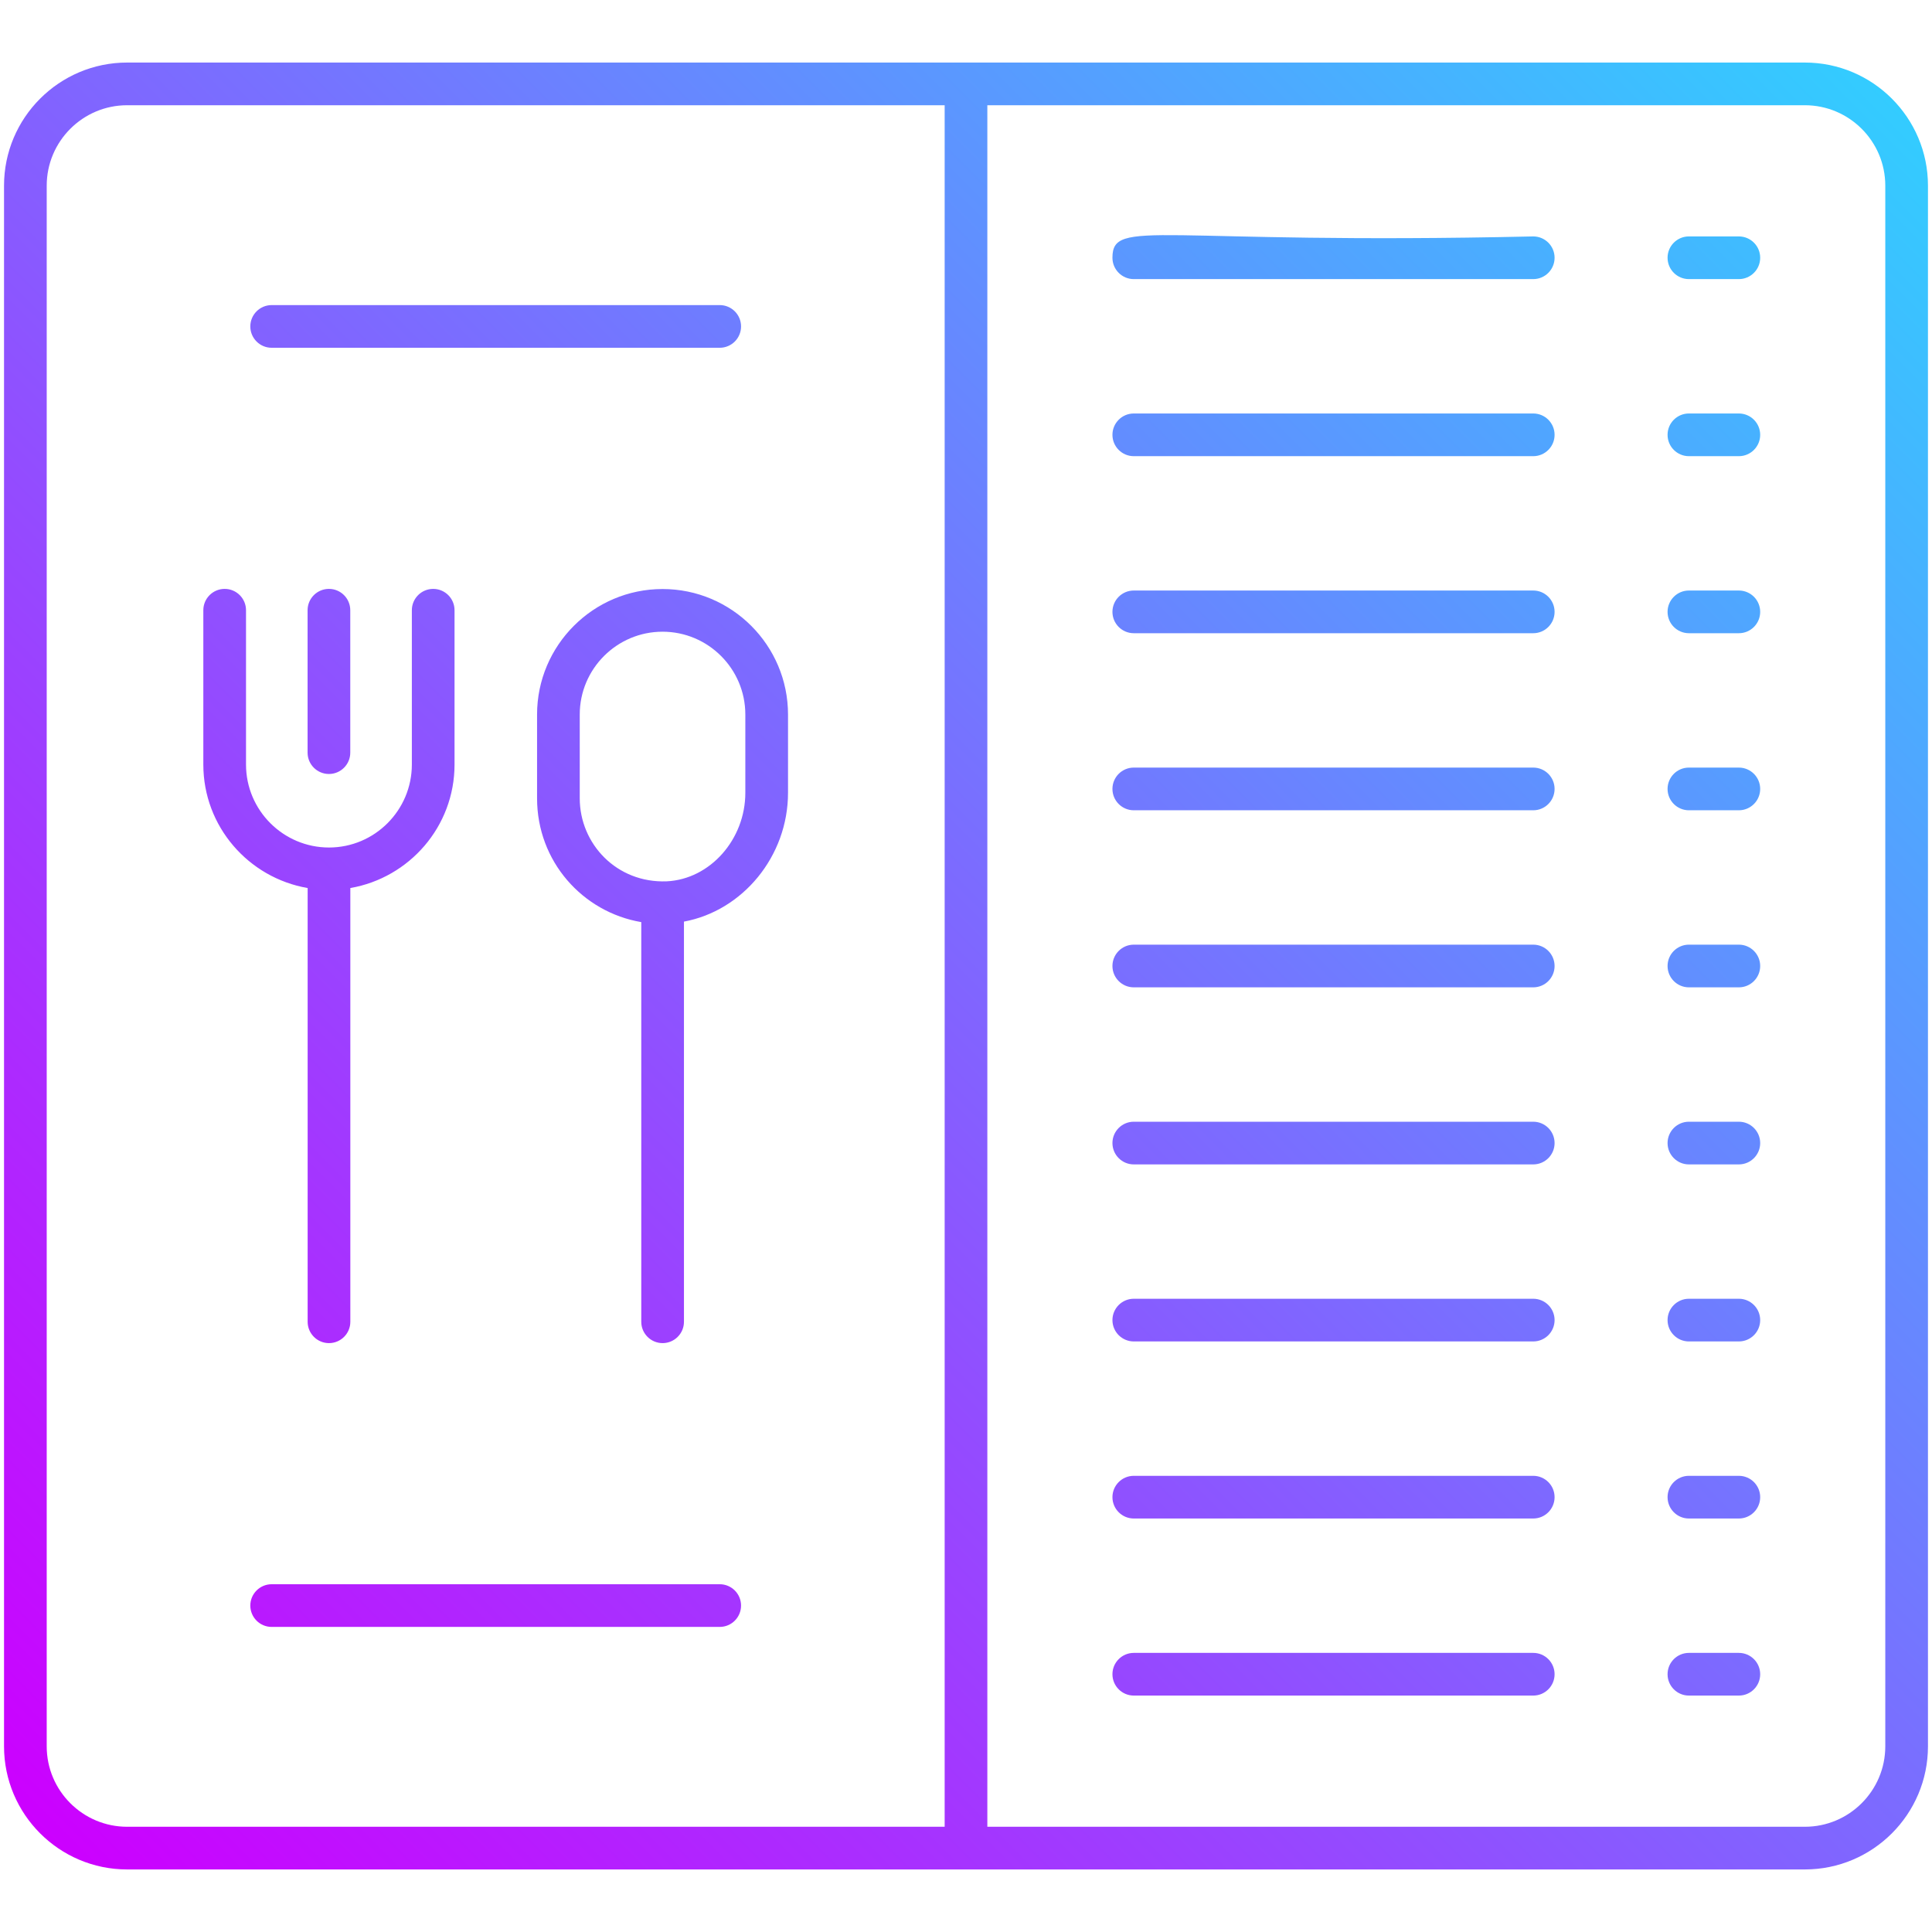 <svg enable-background="new 0 0 512 512" height="512" viewBox="0 0 512 512" width="512" xmlns="http://www.w3.org/2000/svg" xmlns:xlink="http://www.w3.org/1999/xlink"><linearGradient id="SVGID_1_" gradientUnits="userSpaceOnUse" x1="493.612" x2="18.388" y1="18.388" y2="493.612"><stop offset="0" stop-color="#3cf"/><stop offset="1" stop-color="#c0f"/></linearGradient><g id="_x33_0_Menu"><path d="m478.308 16.577c-53.769 0-390.492 0-444.617 0-17.991 0-32.623 14.633-32.623 32.623v413.599c0 17.991 14.633 32.623 32.623 32.623h444.617c17.991 0 32.623-14.633 32.623-32.623v-413.598c0-17.991-14.632-32.624-32.623-32.624zm-465.928 446.222v-413.598c0-11.753 9.559-21.312 21.312-21.312h216.653v456.222h-216.653c-11.753 0-21.312-9.558-21.312-21.312zm487.24 0c0 11.753-9.559 21.312-21.312 21.312h-216.652v-456.222h216.653c11.753 0 21.312 9.559 21.312 21.312v413.598zm-433.283-376.292c0-3.122 2.533-5.656 5.656-5.656h118.739c3.122 0 5.656 2.533 5.656 5.656s-2.533 5.656-5.656 5.656h-118.739c-3.123 0-5.656-2.533-5.656-5.656zm130.05 338.986c0 3.122-2.533 5.656-5.656 5.656h-118.738c-3.122 0-5.656-2.533-5.656-5.656 0-3.122 2.533-5.656 5.656-5.656h118.739c3.122 0 5.655 2.533 5.655 5.656zm-109.217-269.432c3.122 0 5.656 2.533 5.656 5.656v37.741c0 3.122-2.533 5.656-5.656 5.656s-5.656-2.533-5.656-5.656v-37.741c0-3.122 2.534-5.656 5.656-5.656zm-5.641 79.278c-15.663-2.705-27.645-16.306-27.645-32.729v-40.893c0-3.122 2.533-5.656 5.656-5.656s5.656 2.533 5.656 5.656v40.893c0 12.121 9.868 21.989 21.989 21.989 12.107 0 21.96-9.868 21.96-21.989v-40.893c0-3.122 2.533-5.656 5.656-5.656s5.656 2.533 5.656 5.656v40.893c0 16.421-11.969 30.021-27.615 32.728v114.945c0 3.122-2.533 5.656-5.656 5.656-3.122 0-5.656-2.533-5.656-5.656v-114.944zm94.055-79.241c-18.337 0-33.256 14.92-33.256 33.256v22.203c0 16.737 12.074 30.167 27.615 32.813v105.912c0 3.122 2.533 5.656 5.656 5.656s5.656-2.533 5.656-5.656v-106.046c15.513-2.855 27.579-17.268 27.579-34.144v-20.737c-.001-18.337-14.914-33.257-33.25-33.257zm21.937 53.994c0 12.379-9.345 22.91-20.826 23.469-13.271.523-23.057-9.939-23.057-22.004v-22.203c0-12.099 9.846-21.945 21.945-21.945s21.938 9.846 21.938 21.945zm268.946-141.782c0 3.122-2.533 5.656-5.656 5.656h-13.233c-3.122 0-5.656-2.533-5.656-5.656s2.533-5.656 5.656-5.656h13.233c3.123.001 5.656 2.534 5.656 5.656zm-54.487 0c0 3.122-2.533 5.656-5.656 5.656h-105.859c-3.122 0-5.656-2.533-5.656-5.656 0-10.641 12.041-3.396 111.515-5.656 3.122.001 5.656 2.534 5.656 5.656zm54.487 46.925c0 3.122-2.533 5.656-5.656 5.656h-13.233c-3.122 0-5.656-2.533-5.656-5.656s2.533-5.656 5.656-5.656h13.233c3.123 0 5.656 2.533 5.656 5.656zm-54.487 0c0 3.122-2.533 5.656-5.656 5.656h-105.859c-3.122 0-5.656-2.533-5.656-5.656s2.533-5.656 5.656-5.656h105.859c3.122 0 5.656 2.533 5.656 5.656zm54.487 46.917c0 3.122-2.533 5.656-5.656 5.656h-13.233c-3.122 0-5.656-2.533-5.656-5.656s2.533-5.656 5.656-5.656h13.233c3.123 0 5.656 2.533 5.656 5.656zm-54.487 0c0 3.122-2.533 5.656-5.656 5.656h-105.859c-3.122 0-5.656-2.533-5.656-5.656s2.533-5.656 5.656-5.656h105.859c3.122 0 5.656 2.533 5.656 5.656zm54.487 46.924c0 3.122-2.533 5.656-5.656 5.656h-13.233c-3.122 0-5.656-2.533-5.656-5.656s2.533-5.656 5.656-5.656h13.233c3.123 0 5.656 2.533 5.656 5.656zm-54.487 0c0 3.122-2.533 5.656-5.656 5.656h-105.859c-3.122 0-5.656-2.533-5.656-5.656s2.533-5.656 5.656-5.656h105.859c3.122 0 5.656 2.533 5.656 5.656zm54.487 46.924c0 3.122-2.533 5.656-5.656 5.656h-13.233c-3.122 0-5.656-2.533-5.656-5.656 0-3.122 2.533-5.656 5.656-5.656h13.233c3.123 0 5.656 2.534 5.656 5.656zm-54.487 0c0 3.122-2.533 5.656-5.656 5.656h-105.859c-3.122 0-5.656-2.533-5.656-5.656 0-3.122 2.533-5.656 5.656-5.656h105.859c3.122 0 5.656 2.534 5.656 5.656zm54.487 46.924c0 3.122-2.533 5.656-5.656 5.656h-13.233c-3.122 0-5.656-2.533-5.656-5.656 0-3.122 2.533-5.656 5.656-5.656h13.233c3.123.001 5.656 2.534 5.656 5.656zm-54.487 0c0 3.122-2.533 5.656-5.656 5.656h-105.859c-3.122 0-5.656-2.533-5.656-5.656 0-3.122 2.533-5.656 5.656-5.656h105.859c3.122.001 5.656 2.534 5.656 5.656zm54.487 46.917c0 3.122-2.533 5.656-5.656 5.656h-13.233c-3.122 0-5.656-2.533-5.656-5.656 0-3.122 2.533-5.656 5.656-5.656h13.233c3.123 0 5.656 2.534 5.656 5.656zm-54.487 0c0 3.122-2.533 5.656-5.656 5.656h-105.859c-3.122 0-5.656-2.533-5.656-5.656 0-3.122 2.533-5.656 5.656-5.656h105.859c3.122 0 5.656 2.534 5.656 5.656zm54.487 46.924c0 3.122-2.533 5.656-5.656 5.656h-13.233c-3.122 0-5.656-2.533-5.656-5.656 0-3.122 2.533-5.656 5.656-5.656h13.233c3.123.001 5.656 2.534 5.656 5.656zm-54.487 0c0 3.122-2.533 5.656-5.656 5.656h-105.859c-3.122 0-5.656-2.533-5.656-5.656 0-3.122 2.533-5.656 5.656-5.656h105.859c3.122.001 5.656 2.534 5.656 5.656zm54.487 46.925c0 3.122-2.533 5.656-5.656 5.656h-13.233c-3.122 0-5.656-2.533-5.656-5.656 0-3.122 2.533-5.656 5.656-5.656h13.233c3.123 0 5.656 2.533 5.656 5.656zm-54.487 0c0 3.122-2.533 5.656-5.656 5.656h-105.859c-3.122 0-5.656-2.533-5.656-5.656 0-3.122 2.533-5.656 5.656-5.656h105.859c3.122 0 5.656 2.533 5.656 5.656z" fill="url(#SVGID_1_)"/></g></svg>